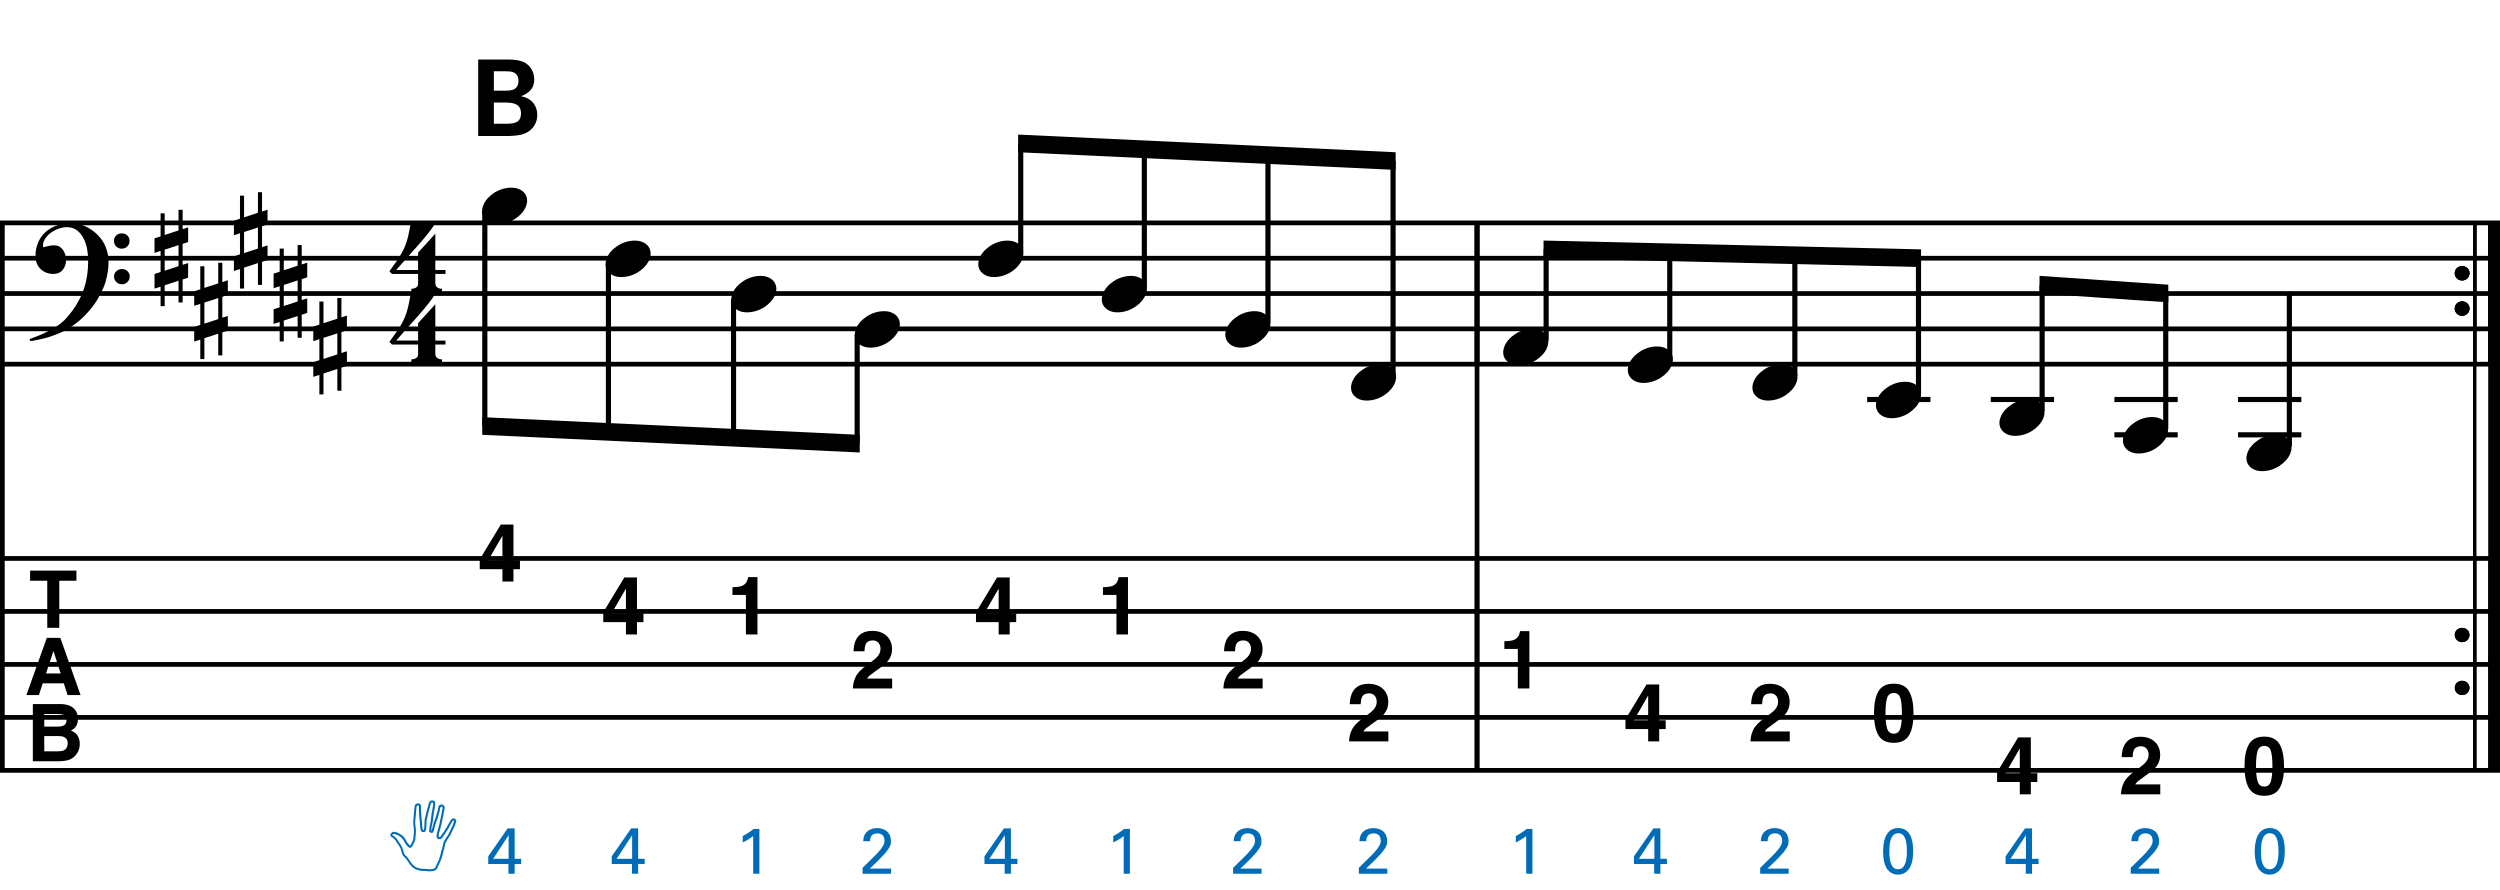 <?xml version="1.0" encoding="utf-8"?>
<!-- Generator: Adobe Illustrator 14.0.0, SVG Export Plug-In . SVG Version: 6.00 Build 43363)  -->
<!DOCTYPE svg PUBLIC "-//W3C//DTD SVG 1.1//EN" "http://www.w3.org/Graphics/SVG/1.1/DTD/svg11.dtd">
<svg version="1.1" id="Layer_1" xmlns="http://www.w3.org/2000/svg" xmlns:xlink="http://www.w3.org/1999/xlink" x="0px" y="0px"
	 width="544.104px" height="193.683px" viewBox="0 0 544.104 193.683" enable-background="new 0 0 544.104 193.683"
	 xml:space="preserve">
<line fill="none" stroke="#000000" stroke-width="1.024" stroke-miterlimit="10" x1="0.512" y1="48.51" x2="0.512" y2="167.666"/>
<g>
	<path d="M21.704,64.297c-0.185,0.348-0.364,0.666-0.538,0.953c-0.174,0.287-0.354,0.563-0.538,0.83
		c-0.185,0.266-0.38,0.528-0.584,0.784c-0.205,0.256-0.441,0.538-0.707,0.846c-0.267,0.308-0.518,0.584-0.753,0.83
		c-0.236,0.246-0.472,0.481-0.708,0.708c-0.236,0.225-0.487,0.446-0.753,0.661c-0.267,0.215-0.564,0.446-0.892,0.692
		c-0.41,0.308-0.794,0.574-1.153,0.799c-0.359,0.226-0.718,0.431-1.077,0.615s-0.733,0.354-1.122,0.507
		c-0.39,0.154-0.82,0.323-1.292,0.507c-0.472,0.185-0.989,0.354-1.553,0.507c-0.564,0.154-1.103,0.282-1.615,0.384
		c-0.595,0.123-1.189,0.235-1.783,0.338l-0.215-0.461c0.963-0.328,1.927-0.707,2.891-1.138c0.799-0.369,1.645-0.815,2.537-1.337
		c0.892-0.523,1.666-1.123,2.322-1.799c1.661-1.764,2.921-3.706,3.782-5.827c0.861-2.122,1.271-4.536,1.23-7.242
		c0-0.615-0.067-1.322-0.2-2.122c-0.134-0.799-0.369-1.558-0.708-2.275c-0.338-0.717-0.81-1.332-1.415-1.845
		c-0.605-0.512-1.389-0.769-2.352-0.769c-0.554,0-1.143,0.113-1.769,0.338c-0.625,0.226-1.194,0.528-1.707,0.907
		c-0.513,0.379-0.933,0.83-1.261,1.353c-0.328,0.522-0.461,1.082-0.399,1.676c0.02,0.082,0.087,0.107,0.2,0.077
		c0.112-0.031,0.277-0.077,0.492-0.138c0.215-0.062,0.481-0.123,0.799-0.185c0.317-0.062,0.692-0.082,1.123-0.062
		c0.451,0.021,0.84,0.159,1.168,0.415c0.328,0.257,0.594,0.58,0.799,0.969c0.205,0.39,0.338,0.815,0.4,1.276
		c0.062,0.461,0.041,0.907-0.062,1.337c-0.165,0.677-0.467,1.215-0.907,1.614c-0.441,0.4-1.051,0.6-1.83,0.6
		c-0.492,0-0.969-0.087-1.43-0.261c-0.461-0.174-0.866-0.42-1.214-0.738c-0.349-0.318-0.63-0.708-0.846-1.168
		c-0.215-0.461-0.323-0.99-0.323-1.584c-0.021-0.881,0.077-1.66,0.292-2.337c0.215-0.676,0.481-1.261,0.799-1.753
		c0.318-0.492,0.656-0.896,1.015-1.214c0.358-0.317,0.692-0.569,0.999-0.753c0.758-0.471,1.527-0.794,2.307-0.969
		c0.779-0.174,1.517-0.271,2.214-0.292c0.779,0,1.563,0.128,2.353,0.384c0.789,0.257,1.532,0.625,2.229,1.107
		c0.697,0.482,1.322,1.056,1.876,1.722c0.553,0.667,0.973,1.41,1.261,2.229c0.348,0.922,0.527,1.901,0.538,2.937
		c0.01,1.035-0.118,2.157-0.384,3.367c-0.083,0.41-0.174,0.779-0.277,1.107c-0.103,0.328-0.215,0.646-0.338,0.953
		s-0.261,0.615-0.415,0.923C22.058,63.589,21.889,63.928,21.704,64.297z M24.81,52.458c-0.021-0.471,0.133-0.866,0.461-1.184
		c0.328-0.317,0.728-0.477,1.199-0.477c0.472-0.02,0.876,0.123,1.215,0.431s0.507,0.697,0.507,1.168
		c0.02,0.472-0.134,0.876-0.461,1.215c-0.328,0.338-0.728,0.507-1.199,0.507c-0.472,0.021-0.876-0.133-1.214-0.461
		C24.979,53.33,24.81,52.93,24.81,52.458z M24.81,60.207c0-0.472,0.164-0.861,0.492-1.168c0.328-0.308,0.728-0.472,1.199-0.492
		c0.472,0,0.876,0.148,1.215,0.446c0.338,0.297,0.507,0.682,0.507,1.153c0.02,0.471-0.134,0.876-0.461,1.215
		c-0.328,0.338-0.728,0.507-1.199,0.507c-0.472,0.02-0.876-0.134-1.214-0.461C25.01,61.078,24.83,60.678,24.81,60.207z"/>
</g>
<g>
	<path d="M16.632,124.189v2.204h-3.725v10.247h-2.619v-10.247H6.546v-2.204H16.632z"/>
</g>
<g>
	<path d="M10.186,138.829h2.944l4.405,12.451h-2.821l-0.822-2.56H9.307l-0.844,2.56H5.741L10.186,138.829z M10.015,146.575h3.188
		l-1.573-4.899L10.015,146.575z"/>
</g>
<g>
	<path d="M16.392,154.555c0.381,0.529,0.572,1.164,0.572,1.9c0,0.761-0.192,1.372-0.577,1.834c-0.215,0.259-0.531,0.496-0.95,0.709
		c0.635,0.231,1.115,0.598,1.438,1.099c0.323,0.501,0.485,1.109,0.485,1.825c0,0.737-0.185,1.398-0.554,1.984
		c-0.235,0.389-0.529,0.715-0.882,0.98c-0.397,0.304-0.867,0.512-1.407,0.625c-0.54,0.112-1.126,0.168-1.759,0.168h-5.61v-12.451
		h6.018C14.683,153.252,15.759,153.693,16.392,154.555z M9.631,155.392v2.745h3.026c0.541,0,0.979-0.103,1.317-0.309
		c0.337-0.205,0.506-0.57,0.506-1.094c0-0.58-0.223-0.963-0.669-1.148c-0.385-0.13-0.875-0.194-1.471-0.194H9.631z M9.631,160.197
		v3.32h3.023c0.54,0,0.96-0.073,1.261-0.22c0.545-0.271,0.818-0.788,0.818-1.554c0-0.648-0.265-1.093-0.793-1.335
		c-0.295-0.136-0.71-0.206-1.244-0.212H9.631z"/>
</g>
<g>
	<path d="M34.95,51.443v-5.012h0.892v4.705l3.014-0.984v-4.49h0.892v4.213l1.199-0.4v3.198l-1.199,0.399v4.551l1.199-0.369v3.167
		l-1.199,0.399v5.013h-0.892v-4.736l-3.014,0.984v4.551H34.95V62.39l-1.322,0.431v-3.198l1.322-0.43V54.61l-1.322,0.431v-3.167
		L34.95,51.443z M35.841,54.333v4.582l3.014-0.984V53.35L35.841,54.333z"/>
</g>
<g>
	<path d="M43.59,62.963v-5.012h0.892v4.705l3.014-0.984v-4.49h0.892v4.213l1.199-0.4v3.198l-1.199,0.399v4.551l1.199-0.369v3.167
		l-1.199,0.399v5.013h-0.892v-4.736l-3.014,0.984v4.551H43.59V73.91l-1.322,0.431v-3.198l1.322-0.43V66.13l-1.322,0.431v-3.167
		L43.59,62.963z M44.481,65.854v4.582l3.014-0.984V64.87L44.481,65.854z"/>
</g>
<g>
	<path d="M52.23,47.604v-5.012h0.892v4.705l3.014-0.984v-4.49h0.892v4.213l1.199-0.4v3.198l-1.199,0.399v4.551l1.199-0.369v3.167
		l-1.199,0.399v5.013h-0.892v-4.736l-3.014,0.984v4.551H52.23V58.55l-1.322,0.431v-3.198l1.322-0.43v-4.582l-1.322,0.431v-3.167
		L52.23,47.604z M53.122,50.494v4.582l3.014-0.984V49.51L53.122,50.494z"/>
</g>
<g>
	<path d="M60.87,59.124v-5.012h0.892v4.705l3.014-0.984v-4.49h0.892v4.213l1.199-0.4v3.198l-1.199,0.399v4.551l1.199-0.369v3.167
		l-1.199,0.399v5.013h-0.892v-4.736l-3.014,0.984v4.551H60.87V70.07l-1.322,0.431v-3.198l1.322-0.43v-4.582l-1.322,0.431v-3.167
		L60.87,59.124z M61.761,62.014v4.582l3.014-0.984V61.03L61.761,62.014z"/>
</g>
<g>
	<path d="M69.51,70.644v-5.012h0.892v4.705l3.014-0.984v-4.49h0.892v4.213l1.199-0.4v3.198l-1.199,0.399v4.551l1.199-0.369v3.167
		l-1.199,0.399v5.013h-0.892v-4.736l-3.014,0.984v4.551H69.51V81.59l-1.322,0.431v-3.198l1.322-0.43v-4.582l-1.322,0.431v-3.167
		L69.51,70.644z M70.401,73.534v4.582l3.014-0.984V72.55L70.401,73.534z"/>
</g>
<g>
	<path d="M94.747,74.983v2.03c0,0.308,0.072,0.543,0.215,0.707c0.143,0.164,0.308,0.287,0.492,0.369
		c0.226,0.082,0.472,0.123,0.738,0.123v0.799H89.52v-0.799c0.266,0,0.512-0.042,0.738-0.123c0.184-0.062,0.354-0.169,0.507-0.323
		c0.153-0.154,0.23-0.385,0.23-0.692v-2.091h-5.689l-0.553-0.584c0.615-0.841,1.138-1.574,1.568-2.199
		c0.43-0.625,0.794-1.204,1.091-1.737c0.297-0.533,0.538-1.03,0.723-1.491c0.185-0.461,0.349-0.938,0.492-1.43
		c0.143-0.492,0.271-1.03,0.384-1.614c0.112-0.584,0.241-1.255,0.384-2.014h5.32c-0.308,0.595-0.784,1.297-1.43,2.106
		c-0.646,0.81-1.369,1.671-2.168,2.583c-0.8,0.912-1.63,1.845-2.491,2.798c-0.861,0.953-1.661,1.86-2.398,2.721h4.766V70.34
		l3.751-4.121v7.903h2.214v0.861H94.747z"/>
</g>
<g>
	<path d="M94.747,59.623v2.03c0,0.308,0.072,0.543,0.215,0.707c0.143,0.164,0.308,0.287,0.492,0.369
		c0.226,0.082,0.472,0.123,0.738,0.123v0.799H89.52v-0.799c0.266,0,0.512-0.042,0.738-0.123c0.184-0.062,0.354-0.169,0.507-0.323
		c0.153-0.154,0.23-0.385,0.23-0.692v-2.091h-5.689l-0.553-0.584c0.615-0.841,1.138-1.574,1.568-2.199
		c0.43-0.625,0.794-1.204,1.091-1.737c0.297-0.533,0.538-1.03,0.723-1.491c0.185-0.461,0.349-0.938,0.492-1.43
		c0.143-0.492,0.271-1.03,0.384-1.614c0.112-0.584,0.241-1.255,0.384-2.014h5.32c-0.308,0.595-0.784,1.297-1.43,2.106
		c-0.646,0.81-1.369,1.671-2.168,2.583c-0.8,0.912-1.63,1.845-2.491,2.798c-0.861,0.953-1.661,1.86-2.398,2.721h4.766v-3.782
		l3.751-4.121v7.903h2.214v0.861H94.747z"/>
</g>
<line fill="none" stroke="#000000" stroke-width="1.024" stroke-miterlimit="10" x1="321.465" y1="121.541" x2="321.465" y2="167.666"/>
<line fill="none" stroke="#000000" stroke-width="1.024" stroke-miterlimit="10" x1="321.465" y1="48.51" x2="321.465" y2="167.666"/>
<line fill="none" stroke="#000000" stroke-width="1.024" stroke-miterlimit="10" x1="321.465" y1="48.51" x2="321.465" y2="79.26"/>
<line fill="none" stroke="#000000" stroke-width="1.024" stroke-miterlimit="10" x1="321.465" y1="48.51" x2="321.465" y2="79.26"/>
<line fill="none" stroke="#000000" stroke-width="2.562" stroke-miterlimit="10" x1="542.823" y1="121.541" x2="542.823" y2="167.666"/>
<line fill="none" stroke="#000000" stroke-width="0.747" stroke-miterlimit="10" x1="538.605" y1="121.541" x2="538.605" y2="167.666"/>
<g>
	<path d="M534.26,138.186c0-0.431,0.154-0.795,0.461-1.092c0.308-0.297,0.688-0.445,1.139-0.445c0.45,0,0.83,0.148,1.138,0.445
		c0.307,0.297,0.461,0.661,0.461,1.092c0,0.43-0.154,0.799-0.461,1.107c-0.308,0.307-0.688,0.461-1.138,0.461
		c-0.451,0-0.831-0.154-1.139-0.461C534.415,138.984,534.26,138.615,534.26,138.186z"/>
</g>
<g>
	<path d="M534.26,149.705c0-0.43,0.154-0.794,0.461-1.092c0.308-0.297,0.688-0.445,1.139-0.445c0.45,0,0.83,0.148,1.138,0.445
		c0.307,0.298,0.461,0.662,0.461,1.092c0,0.431-0.154,0.8-0.461,1.107c-0.308,0.307-0.688,0.461-1.138,0.461
		c-0.451,0-0.831-0.154-1.139-0.461C534.415,150.505,534.26,150.136,534.26,149.705z"/>
</g>
<line fill="none" stroke="#000000" stroke-width="2.562" stroke-miterlimit="10" x1="542.823" y1="48.51" x2="542.823" y2="167.666"/>
<line fill="none" stroke="#000000" stroke-width="0.747" stroke-miterlimit="10" x1="538.605" y1="48.51" x2="538.605" y2="167.666"/>
<g>
	<path d="M534.26,59.465c0-0.43,0.154-0.794,0.461-1.091c0.308-0.297,0.688-0.446,1.139-0.446c0.45,0,0.83,0.149,1.138,0.446
		c0.307,0.297,0.461,0.661,0.461,1.091c0,0.431-0.154,0.8-0.461,1.107c-0.308,0.307-0.688,0.461-1.138,0.461
		c-0.451,0-0.831-0.154-1.139-0.461C534.415,60.265,534.26,59.896,534.26,59.465z"/>
</g>
<g>
	<path d="M534.26,67.145c0-0.43,0.154-0.794,0.461-1.091c0.308-0.297,0.688-0.446,1.139-0.446c0.45,0,0.83,0.149,1.138,0.446
		c0.307,0.297,0.461,0.661,0.461,1.091c0,0.431-0.154,0.8-0.461,1.107c-0.308,0.307-0.688,0.461-1.138,0.461
		c-0.451,0-0.831-0.154-1.139-0.461C534.415,67.945,534.26,67.576,534.26,67.145z"/>
</g>
<g>
	<path d="M534.26,138.186c0-0.431,0.154-0.795,0.461-1.092c0.308-0.297,0.688-0.445,1.139-0.445c0.45,0,0.83,0.148,1.138,0.445
		c0.307,0.297,0.461,0.661,0.461,1.092c0,0.43-0.154,0.799-0.461,1.107c-0.308,0.307-0.688,0.461-1.138,0.461
		c-0.451,0-0.831-0.154-1.139-0.461C534.415,138.984,534.26,138.615,534.26,138.186z"/>
</g>
<g>
	<path d="M534.26,149.705c0-0.43,0.154-0.794,0.461-1.092c0.308-0.297,0.688-0.445,1.139-0.445c0.45,0,0.83,0.148,1.138,0.445
		c0.307,0.298,0.461,0.662,0.461,1.092c0,0.431-0.154,0.8-0.461,1.107c-0.308,0.307-0.688,0.461-1.138,0.461
		c-0.451,0-0.831-0.154-1.139-0.461C534.415,150.505,534.26,150.136,534.26,149.705z"/>
</g>
<line fill="none" stroke="#000000" stroke-width="2.562" stroke-miterlimit="10" x1="542.823" y1="48.51" x2="542.823" y2="79.26"/>
<line fill="none" stroke="#000000" stroke-width="0.747" stroke-miterlimit="10" x1="538.605" y1="48.51" x2="538.605" y2="79.26"/>
<g>
	<path d="M534.26,59.465c0-0.43,0.154-0.794,0.461-1.091c0.308-0.297,0.688-0.446,1.139-0.446c0.45,0,0.83,0.149,1.138,0.446
		c0.307,0.297,0.461,0.661,0.461,1.091c0,0.431-0.154,0.8-0.461,1.107c-0.308,0.307-0.688,0.461-1.138,0.461
		c-0.451,0-0.831-0.154-1.139-0.461C534.415,60.265,534.26,59.896,534.26,59.465z"/>
</g>
<g>
	<path d="M534.26,67.145c0-0.43,0.154-0.794,0.461-1.091c0.308-0.297,0.688-0.446,1.139-0.446c0.45,0,0.83,0.149,1.138,0.446
		c0.307,0.297,0.461,0.661,0.461,1.091c0,0.431-0.154,0.8-0.461,1.107c-0.308,0.307-0.688,0.461-1.138,0.461
		c-0.451,0-0.831-0.154-1.139-0.461C534.415,67.945,534.26,67.576,534.26,67.145z"/>
</g>
<line fill="none" stroke="#000000" stroke-width="2.562" stroke-miterlimit="10" x1="542.823" y1="48.51" x2="542.823" y2="79.26"/>
<line fill="none" stroke="#000000" stroke-width="0.747" stroke-miterlimit="10" x1="538.605" y1="48.51" x2="538.605" y2="79.26"/>
<g>
	<path d="M534.26,59.465c0-0.43,0.154-0.794,0.461-1.091c0.308-0.297,0.688-0.446,1.139-0.446c0.45,0,0.83,0.149,1.138,0.446
		c0.307,0.297,0.461,0.661,0.461,1.091c0,0.431-0.154,0.8-0.461,1.107c-0.308,0.307-0.688,0.461-1.138,0.461
		c-0.451,0-0.831-0.154-1.139-0.461C534.415,60.265,534.26,59.896,534.26,59.465z"/>
</g>
<g>
	<path d="M534.26,67.145c0-0.43,0.154-0.794,0.461-1.091c0.308-0.297,0.688-0.446,1.139-0.446c0.45,0,0.83,0.149,1.138,0.446
		c0.307,0.297,0.461,0.661,0.461,1.091c0,0.431-0.154,0.8-0.461,1.107c-0.308,0.307-0.688,0.461-1.138,0.461
		c-0.451,0-0.831-0.154-1.139-0.461C534.415,67.945,534.26,67.576,534.26,67.145z"/>
</g>
<line fill="none" stroke="#000000" stroke-width="1.028" stroke-miterlimit="10" x1="0" y1="48.51" x2="544.104" y2="48.51"/>
<line fill="none" stroke="#000000" stroke-width="1.028" stroke-miterlimit="10" x1="0" y1="56.198" x2="544.104" y2="56.198"/>
<line fill="none" stroke="#000000" stroke-width="1.028" stroke-miterlimit="10" x1="0" y1="63.885" x2="544.104" y2="63.885"/>
<line fill="none" stroke="#000000" stroke-width="1.028" stroke-miterlimit="10" x1="0" y1="71.573" x2="544.104" y2="71.573"/>
<line fill="none" stroke="#000000" stroke-width="1.028" stroke-miterlimit="10" x1="0" y1="79.26" x2="544.104" y2="79.26"/>
<line fill="none" stroke="#000000" stroke-width="1.028" stroke-miterlimit="10" x1="0" y1="121.541" x2="544.104" y2="121.541"/>
<line fill="none" stroke="#000000" stroke-width="1.028" stroke-miterlimit="10" x1="0" y1="133.072" x2="544.104" y2="133.072"/>
<line fill="none" stroke="#000000" stroke-width="1.028" stroke-miterlimit="10" x1="0" y1="144.604" x2="544.104" y2="144.604"/>
<line fill="none" stroke="#000000" stroke-width="1.028" stroke-miterlimit="10" x1="0" y1="156.135" x2="544.104" y2="156.135"/>
<line fill="none" stroke="#000000" stroke-width="1.028" stroke-miterlimit="10" x1="0" y1="167.666" x2="544.104" y2="167.666"/>
<g>
	<path d="M105.154,44.751c0.205-0.554,0.518-1.066,0.938-1.538c0.42-0.471,0.907-0.886,1.46-1.245
		c0.554-0.358,1.148-0.635,1.784-0.831c0.635-0.194,1.281-0.292,1.937-0.292c0.656,0,1.23,0.107,1.722,0.323
		c0.492,0.215,0.881,0.503,1.168,0.861c0.287,0.359,0.466,0.779,0.538,1.261c0.071,0.482,0.005,0.999-0.2,1.553
		c-0.206,0.553-0.523,1.071-0.954,1.553c-0.43,0.481-0.922,0.902-1.476,1.261c-0.553,0.358-1.153,0.635-1.799,0.831
		c-0.646,0.194-1.287,0.292-1.922,0.292c-0.656,0-1.225-0.108-1.707-0.323c-0.482-0.215-0.872-0.508-1.168-0.876
		c-0.297-0.369-0.477-0.795-0.538-1.276C104.877,45.822,104.949,45.305,105.154,44.751z"/>
</g>
<line fill="none" stroke="#000000" stroke-width="1.121" stroke-miterlimit="10" x1="105.516" y1="45.948" x2="105.516" y2="92.713"/>
<g>
	<path fill="#006CB7" d="M93.311,189.646c-0.033-0.016-0.1-0.016-0.183-0.016c-0.067,0-0.133-0.034-0.217-0.034
		c-0.083-0.017-0.183-0.033-0.267-0.033c-0.083,0-0.233,0-0.367,0c-0.116-0.017-0.216-0.017-0.283-0.017
		c-0.133,0-0.45-0.017-0.683-0.084c-0.2-0.049-0.6-0.166-0.766-0.232c-0.15-0.051-0.367-0.2-0.483-0.283
		c-0.017,0-0.033-0.018-0.05-0.033c-0.05-0.018-0.083-0.051-0.117-0.084c-0.034-0.033-0.083-0.066-0.133-0.1
		c-0.167-0.1-0.55-0.6-0.617-0.699c-0.133-0.15-0.466-0.684-0.5-0.75c-0.033-0.033-0.066-0.084-0.117-0.134
		c-0.083-0.116-0.2-0.267-0.25-0.351c-0.116-0.116-0.267-0.266-0.35-0.35c-0.083-0.066-0.217-0.184-0.283-0.35
		c-0.017-0.017-0.033-0.066-0.05-0.1c-0.066-0.134-0.15-0.283-0.167-0.4c-0.017-0.15-0.1-0.5-0.15-0.616
		c-0.017-0.033-0.033-0.067-0.033-0.101c-0.05-0.116-0.117-0.316-0.167-0.383c-0.034-0.05-0.067-0.133-0.117-0.217
		c-0.05-0.083-0.1-0.199-0.15-0.25c-0.034-0.066-0.067-0.133-0.1-0.184c-0.017-0.016-0.034-0.066-0.05-0.082
		c0,0-0.017,0-0.017-0.018c-0.05-0.033-0.083-0.05-0.133-0.116v-0.017c-0.05-0.033-0.083-0.084-0.083-0.15
		c-0.034-0.017-0.067-0.066-0.083-0.116c-0.033-0.034-0.066-0.083-0.117-0.167c-0.033-0.083-0.1-0.199-0.117-0.233
		c-0.033-0.033-0.033-0.05-0.066-0.083c-0.083-0.1-0.233-0.267-0.317-0.334c-0.033-0.049-0.083-0.066-0.117-0.1
		c-0.066-0.05-0.116-0.1-0.183-0.133c-0.1-0.051-0.283-0.167-0.35-0.233c-0.1-0.083-0.167-0.283-0.116-0.417
		c0.033-0.133,0.167-0.333,0.283-0.433c0.133-0.134,0.366-0.15,0.383-0.167c0.033,0,0.1,0,0.133,0c0.083,0,0.267,0,0.4,0.051
		c0.267,0.1,0.616,0.232,0.766,0.332c0.117,0.084,0.383,0.234,0.5,0.317c0.117,0.066,0.383,0.333,0.45,0.417
		c0.066,0.066,0.133,0.166,0.15,0.199c0.033,0.05,0.117,0.133,0.15,0.2c0.033,0.05,0.083,0.149,0.15,0.233
		c0.033,0.083,0.083,0.149,0.1,0.184c0.066,0.082,0.233,0.399,0.283,0.482c0.033,0.066,0.25,0.316,0.333,0.417
		c0.05,0.05,0.15,0.1,0.2,0.149l0.083-0.05c0.1-0.167,0.3-0.533,0.333-0.616c0.033-0.051,0.066-0.184,0.117-0.283
		c0.05-0.134,0.1-0.25,0.117-0.301c0.033-0.066,0.066-0.133,0.083-0.183c-0.017-0.067-0.017-0.267,0-0.433
		c0.017-0.101,0.034-0.301,0.05-0.484c0.017-0.166,0.05-0.316,0.05-0.366c0.017-0.233,0.017-0.417,0.017-0.517
		c-0.017-0.166-0.066-0.833-0.083-0.934c-0.017-0.1-0.083-0.566-0.083-0.716s0.033-0.7,0.05-0.866
		c0.034-0.15,0.083-0.867,0.083-0.967c0-0.117,0.05-0.684,0.066-0.85c0.034-0.35,0.1-0.783,0.117-0.9
		c0-0.033,0.067-0.482,0.283-0.582c0.117-0.084,0.284-0.15,0.467-0.15c0.017,0,0.017,0,0.033,0c0.183,0,0.433,0.116,0.5,0.267
		c0.033,0.116,0.1,0.3,0.1,0.433c0,0.051,0,0.167,0,0.268c0,0.116,0,0.232,0,0.299c0,0.117,0.017,0.551,0.017,0.7
		c0,0.083,0.017,0.217,0.033,0.366c0,0.117,0,0.268,0,0.351c0.017,0.083,0.033,0.316,0.066,0.5c0.017,0.1,0.017,0.183,0.017,0.216
		c0.017,0.101,0.05,0.45,0.066,0.566c0.017,0.084,0.033,0.284,0.05,0.467c0,0.066,0,0.15,0,0.184v0.017c0,0.017,0,0.067,0.017,0.116
		c0.017,0.084,0.017,0.184,0.017,0.283c0,0.184,0.017,0.434,0.033,0.484c0.017,0.066,0.083,0.199,0.133,0.299
		c0.033,0,0.05,0.018,0.067,0.018c0.066-0.018,0.116-0.051,0.116-0.051c0.017-0.033,0.05-0.199,0.05-0.283
		c0-0.05,0.017-0.166,0.033-0.366c0.017-0.116,0.033-0.283,0.033-0.333c0-0.033,0-0.184,0-0.334c0-0.183,0.017-0.383,0.017-0.433
		c0-0.116,0.017-0.517,0.067-0.667c0.033-0.133,0.183-0.683,0.217-0.85l0.033-0.15c0.066-0.266,0.183-0.782,0.216-0.898
		c0.017-0.067,0.067-0.217,0.1-0.367c0.05-0.166,0.1-0.35,0.133-0.45c0.117-0.466,0.2-0.767,0.25-0.85
		c0.05-0.101,0.25-0.366,0.483-0.417c0.083-0.016,0.15-0.016,0.216-0.016c0.1,0,0.167,0.016,0.25,0.049
		c0.1,0.051,0.316,0.167,0.35,0.384c0.033,0.116,0.033,0.316,0,0.467c-0.017,0.083-0.034,0.233-0.034,0.35
		c-0.017,0.116-0.033,0.2-0.05,0.25c0,0.067-0.033,0.25-0.05,0.433c-0.017,0.134-0.05,0.284-0.067,0.334v0.033
		c-0.033,0.3-0.1,0.633-0.117,0.733c-0.033,0.1-0.083,0.55-0.1,0.667c-0.017,0.116-0.05,0.466-0.05,0.6
		c-0.033,0.133-0.117,0.583-0.133,0.716c-0.017,0.067-0.083,0.351-0.133,0.55c0,0.084-0.017,0.167-0.033,0.2
		c-0.017,0.134-0.05,0.467-0.05,0.566c0,0.083-0.017,0.167-0.034,0.25c0.034,0.017,0.05,0.033,0.067,0.033
		c0.033-0.033,0.05-0.116,0.083-0.233c0.017-0.033,0.05-0.199,0.083-0.35c0.033-0.184,0.067-0.367,0.1-0.449
		c0.017-0.034,0.033-0.101,0.05-0.184c0.034-0.184,0.1-0.384,0.133-0.5c0.033-0.066,0.1-0.233,0.15-0.383
		c0.034-0.084,0.067-0.15,0.067-0.201c0.05-0.133,0.217-0.582,0.267-0.732s0.233-0.733,0.267-0.867
		c0.033-0.149,0.15-0.649,0.2-0.799c0-0.066,0.034-0.167,0.05-0.25c0-0.1,0.033-0.2,0.033-0.25c0.033-0.051,0.133-0.367,0.316-0.434
		c0.117-0.033,0.267-0.083,0.417-0.083c0.033,0,0.083,0,0.116,0c0.167,0.05,0.434,0.233,0.5,0.45
		c0.033,0.166,0.05,0.299,0.017,0.449c-0.017,0.117-0.117,0.6-0.167,0.733c0,0.083-0.033,0.2-0.05,0.316
		c-0.017,0.149-0.05,0.3-0.067,0.384c0,0.033-0.017,0.116-0.05,0.232c-0.067,0.268-0.133,0.65-0.167,0.768
		c-0.017,0.149-0.167,0.832-0.2,1.016c-0.033,0.051-0.05,0.184-0.083,0.316c-0.05,0.233-0.116,0.467-0.15,0.617
		c-0.083,0.232-0.2,0.633-0.233,0.783l-0.017,0.05c-0.033,0.149-0.1,0.366-0.1,0.55c-0.034,0.184-0.017,0.3,0,0.333
		c0,0.033,0.05,0.083,0.066,0.101h0.017c0.034,0,0.067,0,0.1-0.018h0.017c0.067-0.016,0.1-0.033,0.133-0.05
		c0.067-0.066,0.45-0.616,0.55-0.749c0.034-0.034,0.083-0.15,0.167-0.25c0.15-0.268,0.284-0.45,0.317-0.5
		c0.05-0.066,0.3-0.467,0.333-0.533c0.05-0.066,0.383-0.684,0.45-0.801c0.066-0.133,0.35-0.616,0.417-0.716
		c0.066-0.101,0.217-0.3,0.333-0.384c0.083-0.05,0.217-0.083,0.333-0.083c0.066,0,0.117,0.017,0.167,0.017
		c0.15,0.084,0.333,0.2,0.367,0.367c0.033,0.1,0.083,0.299,0.017,0.449c-0.017,0.051-0.067,0.15-0.117,0.233
		c-0.017,0.05-0.05,0.101-0.05,0.134c-0.017,0.016-0.05,0.133-0.083,0.25c-0.05,0.149-0.1,0.316-0.133,0.399
		c-0.066,0.116-0.183,0.384-0.25,0.5c-0.017,0.033-0.05,0.101-0.083,0.183c-0.083,0.184-0.2,0.4-0.25,0.518
		c-0.067,0.116-0.15,0.316-0.217,0.449c-0.033,0.066-0.05,0.117-0.083,0.15c-0.034,0.1-0.134,0.25-0.233,0.366
		c-0.067,0.083-0.3,0.434-0.35,0.517c-0.033,0.1-0.117,0.233-0.183,0.334c-0.017,0.033-0.05,0.049-0.05,0.082
		c-0.066,0.101-0.233,0.4-0.267,0.5c0,0.051-0.017,0.134-0.033,0.217c-0.017,0.134-0.033,0.217-0.05,0.268
		c-0.034,0.066-0.067,0.183-0.083,0.216c0,0.05-0.033,0.233-0.05,0.317c0,0.033-0.067,0.433-0.15,0.549
		c-0.017,0.018-0.017,0.033-0.017,0.033v0.018c-0.017,0.016-0.066,0.3-0.1,0.416c-0.017,0.033-0.017,0.084-0.033,0.15
		c-0.05,0.166-0.1,0.35-0.117,0.434c-0.034,0.033-0.034,0.116-0.067,0.216c-0.05,0.2-0.083,0.333-0.117,0.399
		c-0.033,0.051-0.083,0.201-0.117,0.317c-0.05,0.116-0.066,0.2-0.083,0.25c-0.033,0.05-0.25,0.533-0.333,0.683
		c-0.05,0.101-0.133,0.268-0.25,0.551c0,0.033-0.033,0.066-0.033,0.083c-0.033,0.066-0.05,0.116-0.083,0.216
		c-0.066,0.134-0.116,0.217-0.183,0.317c-0.083,0.066-0.117,0.1-0.2,0.149c-0.017,0-0.034,0.018-0.05,0.033
		c-0.133,0.084-0.267,0.117-0.5,0.167c-0.184,0.033-0.25,0.033-0.417,0.05c-0.05,0-0.083,0.018-0.116,0.018
		c-0.067,0.016-0.134,0.016-0.233,0.016C93.428,189.646,93.378,189.646,93.311,189.646z M93.661,189.18
		c0.05,0,0.1-0.016,0.167-0.016c0.15,0,0.184-0.018,0.35-0.051c0.216-0.05,0.283-0.066,0.333-0.1
		c0.034-0.017,0.05-0.033,0.067-0.033c0.05-0.033,0.066-0.051,0.083-0.066c0.067-0.084,0.083-0.101,0.117-0.184
		c0.034-0.1,0.05-0.15,0.083-0.217c0.017-0.033,0.033-0.066,0.05-0.1c0.117-0.283,0.2-0.483,0.267-0.584
		c0.05-0.1,0.25-0.533,0.317-0.649c0-0.033,0.033-0.149,0.066-0.216c0.05-0.168,0.083-0.284,0.117-0.351
		c0.033-0.05,0.083-0.233,0.1-0.316c0.017-0.116,0.05-0.2,0.066-0.267c0.034-0.066,0.067-0.267,0.117-0.4
		c0-0.066,0.033-0.116,0.033-0.149c0.017-0.083,0.05-0.267,0.083-0.366c0-0.067,0.033-0.134,0.083-0.234
		c0.033-0.066,0.066-0.25,0.1-0.366c0-0.083,0.034-0.267,0.05-0.316v-0.05l0.017-0.033c0.017-0.033,0.05-0.15,0.083-0.2
		c0-0.033,0.017-0.149,0.033-0.2c0.017-0.1,0.017-0.199,0.033-0.25c0.05-0.199,0.267-0.566,0.316-0.649
		c0.017-0.017,0.034-0.05,0.05-0.083c0.05-0.084,0.133-0.201,0.167-0.268c0.066-0.149,0.333-0.516,0.417-0.616
		c0.05-0.083,0.133-0.216,0.183-0.3c0.017-0.017,0.034-0.066,0.05-0.117c0.083-0.149,0.167-0.35,0.233-0.482
		c0.066-0.1,0.167-0.334,0.233-0.483c0.05-0.083,0.083-0.149,0.1-0.2c0.067-0.116,0.183-0.366,0.233-0.5
		c0.017-0.033,0.083-0.232,0.117-0.333c0.05-0.167,0.066-0.25,0.1-0.3c0.017-0.033,0.034-0.1,0.083-0.15
		c0.017-0.066,0.067-0.149,0.067-0.199c0.017-0.018,0.017-0.066,0-0.15c-0.017-0.017-0.067-0.05-0.117-0.066
		c-0.034,0-0.067,0.017-0.083,0.017c-0.033,0.033-0.133,0.134-0.2,0.25c-0.05,0.083-0.333,0.55-0.4,0.667
		c-0.067,0.133-0.4,0.766-0.45,0.832c-0.033,0.051-0.3,0.483-0.366,0.566c-0.034,0.051-0.2,0.301-0.3,0.467
		c-0.066,0.117-0.133,0.233-0.183,0.268c0,0-0.5,0.732-0.617,0.85c-0.117,0.083-0.216,0.116-0.333,0.149h-0.017
		c-0.05,0.017-0.117,0.017-0.2,0.017s-0.183-0.017-0.25-0.066c-0.1-0.066-0.25-0.217-0.283-0.367c-0.017-0.1-0.017-0.283,0-0.5
		c0.017-0.199,0.083-0.449,0.117-0.6l0.017-0.066c0.033-0.133,0.15-0.566,0.233-0.816c0.05-0.117,0.1-0.367,0.133-0.566
		c0.033-0.15,0.083-0.283,0.1-0.35c0.033-0.134,0.167-0.783,0.2-0.967c0.017-0.117,0.083-0.434,0.167-0.783
		c0.034-0.1,0.034-0.199,0.05-0.233c0.017-0.066,0.033-0.216,0.066-0.35c0.017-0.134,0.034-0.25,0.05-0.333
		c0.033-0.134,0.15-0.634,0.167-0.767c0.017-0.034,0.017-0.083-0.017-0.217c-0.034-0.033-0.117-0.101-0.184-0.116
		c-0.05,0-0.15,0.016-0.216,0.049c-0.033,0.034-0.067,0.101-0.067,0.168c-0.017,0.016-0.033,0.116-0.05,0.166
		c0,0.1-0.033,0.217-0.05,0.3c-0.033,0.149-0.167,0.634-0.183,0.767c-0.033,0.166-0.216,0.767-0.267,0.934
		c-0.066,0.166-0.233,0.616-0.283,0.749c-0.017,0.034-0.033,0.116-0.067,0.184c-0.05,0.167-0.116,0.316-0.15,0.417
		c-0.033,0.066-0.083,0.283-0.117,0.433c-0.033,0.083-0.05,0.149-0.05,0.2c-0.033,0.05-0.066,0.25-0.1,0.4
		c-0.05,0.232-0.066,0.35-0.083,0.399c-0.1,0.333-0.167,0.417-0.2,0.45c-0.083,0.083-0.2,0.116-0.3,0.116
		c-0.083,0-0.167-0.017-0.233-0.05c-0.1-0.066-0.2-0.15-0.25-0.2l-0.1-0.134l0.033-0.166c0.017-0.05,0.033-0.15,0.033-0.2
		c0-0.116,0.033-0.499,0.067-0.649c0.017-0.033,0.017-0.117,0.033-0.2c0.05-0.267,0.1-0.5,0.133-0.583
		c0.017-0.1,0.1-0.533,0.117-0.65c0-0.083,0.033-0.283,0.05-0.583c0.017-0.116,0.067-0.583,0.1-0.749
		c0.017-0.034,0.05-0.184,0.133-0.684v-0.051c0.017-0.033,0.033-0.183,0.05-0.316c0.033-0.232,0.05-0.383,0.067-0.449
		c0.017-0.033,0.017-0.134,0.033-0.2c0.017-0.167,0.033-0.316,0.05-0.399c0.017-0.067,0.017-0.184,0-0.301
		c-0.017,0-0.05-0.033-0.117-0.05c-0.017-0.017-0.017-0.017-0.05-0.017s-0.083,0.017-0.117,0.017
		c-0.05,0.017-0.15,0.116-0.183,0.184c-0.017,0.05-0.1,0.25-0.217,0.749c-0.033,0.117-0.066,0.284-0.117,0.467
		c-0.05,0.134-0.1,0.283-0.117,0.351c-0.033,0.116-0.15,0.616-0.2,0.883l-0.033,0.167c-0.034,0.149-0.184,0.699-0.233,0.866
		c-0.017,0.066-0.05,0.417-0.05,0.533c0,0.05,0,0.25,0,0.433c-0.017,0.15-0.017,0.301-0.017,0.334c0,0.05,0,0.166-0.033,0.383
		c-0.017,0.1-0.017,0.283-0.017,0.316c0,0.084-0.033,0.384-0.133,0.533c-0.1,0.134-0.25,0.217-0.433,0.234c-0.017,0-0.05,0-0.067,0
		c-0.133,0-0.25-0.051-0.3-0.067l-0.083-0.05l-0.05-0.084c-0.05-0.083-0.15-0.299-0.183-0.399c-0.05-0.183-0.067-0.55-0.067-0.634
		c0-0.066,0-0.149-0.017-0.216c0-0.083-0.017-0.116-0.017-0.167c0-0.033,0-0.1,0-0.199c-0.017-0.134-0.033-0.351-0.05-0.417
		c-0.017-0.134-0.05-0.5-0.067-0.601c0-0.016,0-0.116-0.017-0.216c-0.033-0.184-0.05-0.417-0.05-0.517
		c-0.017-0.084-0.017-0.217-0.017-0.35c-0.017-0.134-0.017-0.283-0.033-0.35c0-0.168,0-0.617,0-0.734
		c0-0.066-0.017-0.166-0.017-0.283c0-0.116,0-0.232,0-0.283c0-0.016-0.017-0.083-0.066-0.217c-0.017-0.016-0.067-0.033-0.1-0.033
		c-0.017,0-0.017,0-0.017,0c-0.067,0-0.133,0.033-0.217,0.084c-0.033,0.05-0.066,0.166-0.1,0.283c0,0.066-0.033,0.4-0.1,0.883
		c-0.017,0.133-0.05,0.7-0.05,0.783c0,0.133-0.083,0.883-0.1,1.017c-0.017,0.149-0.05,0.667-0.05,0.816
		c0,0.116,0.067,0.533,0.083,0.649c0.033,0.134,0.083,0.816,0.083,0.983c0.017,0.116,0,0.3-0.017,0.566
		c0,0.05-0.017,0.2-0.033,0.384c-0.033,0.166-0.05,0.366-0.067,0.482c-0.017,0.15,0,0.384,0,0.384l0.017,0.083l-0.034,0.051
		c0,0.016-0.033,0.133-0.083,0.232c-0.033,0.066-0.067,0.184-0.117,0.283c-0.067,0.134-0.117,0.25-0.133,0.301
		c-0.05,0.1-0.316,0.6-0.367,0.683l-0.033,0.083l-0.083,0.033l-0.183,0.117l-0.167,0.1l-0.167-0.1
		c-0.05-0.033-0.233-0.15-0.35-0.267c-0.083-0.083-0.333-0.366-0.417-0.5c-0.034-0.083-0.2-0.384-0.267-0.483
		c-0.034-0.05-0.067-0.116-0.117-0.184c-0.05-0.083-0.1-0.183-0.117-0.232c-0.017-0.018-0.083-0.084-0.117-0.117l-0.033-0.033
		l-0.017-0.033c-0.034-0.05-0.067-0.133-0.117-0.166c-0.05-0.067-0.267-0.283-0.333-0.317c-0.133-0.066-0.383-0.233-0.517-0.333
		c-0.05-0.033-0.233-0.117-0.667-0.267c-0.033-0.017-0.117-0.017-0.25-0.017c-0.034,0-0.05,0-0.067,0
		c-0.05,0-0.117,0.033-0.15,0.033c-0.033,0.05-0.117,0.15-0.133,0.2c0.066,0.033,0.167,0.116,0.233,0.149
		c0.1,0.051,0.183,0.117,0.25,0.184c0.05,0.033,0.083,0.05,0.117,0.1c0.117,0.066,0.25,0.233,0.383,0.4
		c0.017,0.017,0.05,0.05,0.05,0.066c0.066,0.066,0.117,0.167,0.2,0.316c0.033,0.051,0.05,0.1,0.067,0.134
		c0.033,0.05,0.083,0.083,0.1,0.116l0.067,0.084v0.066c0.017,0.017,0.033,0.017,0.05,0.033s0.017,0.017,0.033,0.017
		c0.083,0.083,0.117,0.167,0.167,0.233c0.017,0.05,0.033,0.083,0.05,0.117c0.083,0.082,0.133,0.199,0.2,0.316
		c0.017,0.049,0.066,0.133,0.083,0.149c0.067,0.116,0.117,0.283,0.2,0.5c0.017,0.033,0.033,0.066,0.033,0.083
		c0.066,0.15,0.167,0.551,0.183,0.7c0,0.066,0.083,0.216,0.117,0.283c0.033,0.033,0.05,0.083,0.067,0.116
		c0.017,0.066,0.083,0.134,0.15,0.184c0.133,0.117,0.35,0.35,0.417,0.4c0.067,0.1,0.183,0.25,0.283,0.383
		c0.033,0.05,0.067,0.1,0.1,0.117v0.016v0.018c0.117,0.166,0.383,0.6,0.5,0.732c0.2,0.25,0.433,0.517,0.5,0.584
		c0.083,0.049,0.15,0.1,0.2,0.149c0,0.017,0.033,0.033,0.05,0.033c0,0.017,0.034,0.017,0.05,0.05c0.1,0.051,0.3,0.184,0.417,0.233
		s0.45,0.167,0.7,0.2c0.183,0.05,0.483,0.084,0.583,0.084c0.067,0,0.167,0,0.283,0c0.134,0,0.284,0.016,0.367,0.016
		c0.117,0,0.233,0.018,0.333,0.033c0.05,0.018,0.117,0.033,0.133,0.033c0.117,0,0.183,0,0.233,0c0.067,0,0.1,0.018,0.15,0.018
		C93.561,189.197,93.611,189.18,93.661,189.18z"/>
</g>
<g>
	<path d="M132.034,56.271c0.205-0.554,0.518-1.066,0.938-1.538c0.42-0.471,0.907-0.886,1.46-1.245
		c0.554-0.358,1.148-0.635,1.784-0.831c0.635-0.194,1.281-0.292,1.937-0.292c0.656,0,1.23,0.107,1.722,0.323
		c0.492,0.215,0.881,0.503,1.168,0.861c0.287,0.359,0.466,0.779,0.538,1.261c0.071,0.482,0.005,0.999-0.2,1.553
		c-0.206,0.553-0.523,1.071-0.954,1.553c-0.43,0.481-0.922,0.902-1.476,1.261c-0.553,0.358-1.153,0.635-1.799,0.831
		c-0.646,0.194-1.287,0.292-1.922,0.292c-0.656,0-1.225-0.108-1.707-0.323c-0.482-0.215-0.872-0.508-1.168-0.876
		c-0.297-0.369-0.477-0.795-0.538-1.276C131.757,57.342,131.829,56.825,132.034,56.271z"/>
</g>
<line fill="none" stroke="#000000" stroke-width="1.121" stroke-miterlimit="10" x1="132.422" y1="57.479" x2="132.422" y2="93.989"/>
<g>
	<path d="M159.394,63.951c0.205-0.554,0.518-1.066,0.938-1.538c0.42-0.471,0.907-0.886,1.46-1.245
		c0.554-0.358,1.148-0.635,1.784-0.831c0.635-0.194,1.281-0.292,1.937-0.292c0.656,0,1.23,0.107,1.722,0.323
		c0.492,0.215,0.881,0.503,1.168,0.861c0.287,0.359,0.466,0.779,0.538,1.261c0.071,0.482,0.005,0.999-0.2,1.553
		c-0.206,0.553-0.523,1.071-0.954,1.553c-0.43,0.481-0.922,0.902-1.476,1.261c-0.553,0.358-1.153,0.635-1.799,0.831
		c-0.646,0.194-1.287,0.292-1.922,0.292c-0.656,0-1.225-0.108-1.707-0.323c-0.482-0.215-0.872-0.508-1.168-0.876
		c-0.297-0.369-0.477-0.795-0.538-1.276C159.117,65.022,159.188,64.505,159.394,63.951z"/>
</g>
<line fill="none" stroke="#000000" stroke-width="1.121" stroke-miterlimit="10" x1="159.649" y1="65.167" x2="159.649" y2="95.281"/>
<g>
	<path d="M186.274,71.631c0.205-0.554,0.518-1.066,0.938-1.538c0.42-0.471,0.907-0.886,1.46-1.245
		c0.554-0.358,1.148-0.635,1.784-0.831c0.635-0.194,1.281-0.292,1.937-0.292c0.656,0,1.23,0.107,1.722,0.323
		c0.492,0.215,0.881,0.503,1.168,0.861c0.287,0.359,0.466,0.779,0.538,1.261c0.071,0.482,0.005,0.999-0.2,1.553
		c-0.206,0.553-0.523,1.071-0.954,1.553c-0.43,0.481-0.922,0.902-1.476,1.261c-0.553,0.358-1.153,0.635-1.799,0.831
		c-0.646,0.194-1.287,0.292-1.922,0.292c-0.656,0-1.225-0.108-1.707-0.323c-0.482-0.215-0.872-0.508-1.168-0.876
		c-0.297-0.369-0.477-0.795-0.538-1.276C185.997,72.702,186.069,72.185,186.274,71.631z"/>
</g>
<line fill="none" stroke="#000000" stroke-width="1.121" stroke-miterlimit="10" x1="186.555" y1="72.854" x2="186.555" y2="96.557"/>
<polyline points="187.116,94.635 104.956,90.792 104.956,94.635 187.116,98.479 "/>
<g>
	<path d="M213.154,56.271c0.205-0.554,0.518-1.066,0.938-1.538c0.42-0.471,0.907-0.886,1.46-1.245
		c0.554-0.358,1.148-0.635,1.784-0.831c0.635-0.194,1.281-0.292,1.937-0.292c0.656,0,1.23,0.107,1.722,0.323
		c0.492,0.215,0.881,0.503,1.168,0.861c0.287,0.359,0.466,0.779,0.538,1.261c0.071,0.482,0.005,0.999-0.2,1.553
		c-0.206,0.553-0.523,1.071-0.954,1.553c-0.43,0.481-0.922,0.902-1.476,1.261c-0.553,0.358-1.153,0.635-1.799,0.831
		c-0.646,0.194-1.287,0.292-1.922,0.292c-0.656,0-1.225-0.108-1.707-0.323c-0.482-0.215-0.872-0.508-1.168-0.876
		c-0.297-0.369-0.477-0.795-0.538-1.276C212.877,57.342,212.949,56.825,213.154,56.271z"/>
</g>
<line fill="none" stroke="#000000" stroke-width="1.121" stroke-miterlimit="10" x1="222.15" y1="54.917" x2="222.15" y2="31.213"/>
<g>
	<path d="M240.034,63.951c0.205-0.554,0.518-1.066,0.938-1.538c0.42-0.471,0.907-0.886,1.46-1.245
		c0.554-0.358,1.148-0.635,1.784-0.831c0.635-0.194,1.281-0.292,1.937-0.292c0.656,0,1.23,0.107,1.722,0.323
		c0.492,0.215,0.881,0.503,1.168,0.861c0.287,0.359,0.466,0.779,0.538,1.261c0.071,0.482,0.005,0.999-0.2,1.553
		c-0.206,0.553-0.523,1.071-0.954,1.553c-0.43,0.481-0.922,0.902-1.476,1.261c-0.553,0.358-1.153,0.635-1.799,0.831
		c-0.646,0.194-1.287,0.292-1.922,0.292c-0.656,0-1.225-0.108-1.707-0.323c-0.482-0.215-0.872-0.508-1.168-0.876
		c-0.297-0.369-0.477-0.795-0.538-1.276C239.757,65.022,239.829,64.505,240.034,63.951z"/>
</g>
<line fill="none" stroke="#000000" stroke-width="1.121" stroke-miterlimit="10" x1="249.056" y1="62.604" x2="249.056" y2="32.489"/>
<g>
	<path d="M266.914,71.631c0.205-0.554,0.518-1.066,0.938-1.538c0.42-0.471,0.907-0.886,1.46-1.245
		c0.554-0.358,1.148-0.635,1.784-0.831c0.635-0.194,1.281-0.292,1.937-0.292s1.23,0.107,1.722,0.323
		c0.492,0.215,0.882,0.503,1.169,0.861c0.287,0.359,0.466,0.779,0.538,1.261c0.071,0.482,0.005,0.999-0.2,1.553
		c-0.205,0.553-0.522,1.071-0.953,1.553c-0.431,0.481-0.923,0.902-1.476,1.261c-0.554,0.358-1.153,0.635-1.799,0.831
		c-0.646,0.194-1.287,0.292-1.922,0.292c-0.656,0-1.225-0.108-1.707-0.323c-0.482-0.215-0.872-0.508-1.168-0.876
		c-0.297-0.369-0.477-0.795-0.538-1.276C266.637,72.702,266.708,72.185,266.914,71.631z"/>
</g>
<line fill="none" stroke="#000000" stroke-width="1.121" stroke-miterlimit="10" x1="275.962" y1="70.292" x2="275.962" y2="33.766"/>
<g>
	<path d="M294.274,83.151c0.204-0.554,0.518-1.066,0.938-1.538c0.42-0.471,0.907-0.886,1.461-1.245
		c0.554-0.358,1.147-0.635,1.783-0.831c0.636-0.194,1.281-0.292,1.938-0.292s1.23,0.107,1.722,0.323
		c0.492,0.215,0.882,0.503,1.169,0.861c0.287,0.359,0.466,0.779,0.538,1.261c0.071,0.482,0.005,0.999-0.2,1.553
		c-0.205,0.553-0.522,1.071-0.953,1.553c-0.431,0.481-0.923,0.902-1.476,1.261c-0.554,0.358-1.153,0.635-1.799,0.831
		c-0.646,0.194-1.287,0.292-1.922,0.292c-0.656,0-1.226-0.108-1.707-0.323c-0.481-0.215-0.871-0.508-1.168-0.876
		c-0.298-0.369-0.478-0.795-0.539-1.276C293.998,84.222,294.069,83.705,294.274,83.151z"/>
</g>
<line fill="none" stroke="#000000" stroke-width="1.121" stroke-miterlimit="10" x1="303.189" y1="81.823" x2="303.189" y2="35.057"/>
<polyline points="303.75,33.135 221.589,29.292 221.589,33.135 303.75,36.979 "/>
<g>
	<path d="M104.075,12.954h6.225c0.968,0,2.836,0,4.104,0.784c1.521,0.968,1.868,2.582,1.868,3.55c0,0.623-0.115,1.706-0.969,2.49
		c-0.115,0.138-0.922,0.876-1.891,1.13v0.046c2.537,0.461,3.528,2.306,3.528,4.058c0,1.96-1.153,3.274-2.444,3.92
		c-1.291,0.668-3.551,0.668-4.196,0.668h-6.225V12.954z M107.487,19.732h2.49c1.014,0,2.859,0,2.859-2.144
		c0-2.075-1.752-2.075-2.928-2.075h-2.421V19.732z M107.487,26.926h2.421c1.637,0,3.481,0,3.481-2.237
		c0-2.375-2.144-2.375-3.85-2.375h-2.052V26.926z"/>
</g>
<g>
	<path d="M113.162,123.877h-1.411v2.684h-2.4v-2.684h-4.938v-2.143l4.586-7.571h2.753v7.794h1.411V123.877z M109.351,121.957v-5.373
		l-3.114,5.373H109.351z"/>
</g>
<g>
	<path d="M140.042,135.396h-1.411v2.684h-2.4v-2.684h-4.938v-2.143l4.586-7.571h2.753v7.794h1.411V135.396z M136.23,133.477v-5.373
		l-3.114,5.373H136.23z"/>
</g>
<g>
	<path d="M159.409,129.477v-1.669c0.772-0.034,1.313-0.086,1.622-0.155c0.492-0.108,0.893-0.326,1.201-0.654
		c0.212-0.223,0.372-0.521,0.481-0.895c0.063-0.223,0.094-0.39,0.094-0.498h2.048v12.475h-2.513v-8.604H159.409z"/>
</g>
<g>
	<path d="M186.195,147.389c0.35-0.832,1.176-1.713,2.478-2.642c1.13-0.809,1.861-1.388,2.194-1.737
		c0.51-0.545,0.766-1.143,0.766-1.79c0-0.528-0.146-0.966-0.439-1.316c-0.292-0.35-0.711-0.524-1.256-0.524
		c-0.746,0-1.253,0.277-1.523,0.834c-0.155,0.321-0.247,0.832-0.275,1.531h-2.383c0.04-1.061,0.232-1.918,0.577-2.572
		c0.655-1.244,1.817-1.867,3.488-1.867c1.32,0,2.371,0.366,3.152,1.098c0.781,0.73,1.171,1.699,1.171,2.903
		c0,0.923-0.276,1.743-0.828,2.46c-0.362,0.477-0.957,1.008-1.784,1.592l-0.982,0.697c-0.615,0.436-1.036,0.752-1.262,0.946
		c-0.227,0.195-0.417,0.422-0.572,0.68h5.446v2.159h-8.543C185.641,148.945,185.833,148.129,186.195,147.389z"/>
</g>
<g>
	<path d="M221.162,135.396h-1.411v2.684h-2.4v-2.684h-4.938v-2.143l4.586-7.571h2.753v7.794h1.411V135.396z M217.351,133.477v-5.373
		l-3.114,5.373H217.351z"/>
</g>
<g>
	<path d="M240.049,129.477v-1.669c0.772-0.034,1.313-0.086,1.622-0.155c0.492-0.108,0.893-0.326,1.201-0.654
		c0.212-0.223,0.372-0.521,0.481-0.895c0.063-0.223,0.094-0.39,0.094-0.498h2.048v12.475h-2.513v-8.604H240.049z"/>
</g>
<g>
	<path d="M266.834,147.389c0.35-0.832,1.176-1.713,2.478-2.642c1.13-0.809,1.861-1.388,2.194-1.737
		c0.51-0.545,0.766-1.143,0.766-1.79c0-0.528-0.146-0.966-0.439-1.316c-0.292-0.35-0.711-0.524-1.256-0.524
		c-0.746,0-1.253,0.277-1.523,0.834c-0.155,0.321-0.247,0.832-0.275,1.531h-2.383c0.04-1.061,0.232-1.918,0.577-2.572
		c0.655-1.244,1.817-1.867,3.488-1.867c1.32,0,2.372,0.366,3.152,1.098c0.781,0.73,1.172,1.699,1.172,2.903
		c0,0.923-0.276,1.743-0.828,2.46c-0.362,0.477-0.957,1.008-1.784,1.592l-0.982,0.697c-0.615,0.436-1.036,0.752-1.262,0.946
		c-0.227,0.195-0.417,0.422-0.572,0.68h5.446v2.159h-8.543C266.281,148.945,266.473,148.129,266.834,147.389z"/>
</g>
<g>
	<path d="M294.195,158.908c0.35-0.832,1.176-1.712,2.478-2.641c1.13-0.809,1.861-1.389,2.194-1.738
		c0.511-0.545,0.766-1.142,0.766-1.789c0-0.528-0.146-0.967-0.438-1.316c-0.293-0.35-0.712-0.525-1.257-0.525
		c-0.745,0-1.253,0.278-1.522,0.834c-0.154,0.322-0.247,0.832-0.275,1.532h-2.383c0.04-1.062,0.232-1.919,0.577-2.573
		c0.654-1.244,1.816-1.866,3.487-1.866c1.321,0,2.372,0.366,3.152,1.097c0.781,0.731,1.172,1.699,1.172,2.904
		c0,0.923-0.276,1.743-0.828,2.46c-0.362,0.476-0.957,1.007-1.784,1.592l-0.982,0.696c-0.615,0.437-1.036,0.752-1.263,0.947
		s-0.417,0.422-0.572,0.68h5.446v2.159h-8.543C293.641,160.466,293.833,159.648,294.195,158.908z"/>
</g>
<g>
	<path fill="#006CB7" d="M110.656,188.047h-4.394v-1.676l4.225-6.084h1.521v6.619h1.422v1.141h-1.422v2.113h-1.352V188.047z
		 M110.698,186.906v-5.141l-3.366,5.141H110.698z"/>
</g>
<g>
	<path fill="#006CB7" d="M137.536,188.047h-4.394v-1.676l4.225-6.084h1.521v6.619h1.422v1.141h-1.422v2.113h-1.352V188.047z
		 M137.578,186.906v-5.141l-3.366,5.141H137.578z"/>
</g>
<g>
	<path fill="#006CB7" d="M163.924,181.949c-0.606,0.507-1.578,1.084-2.268,1.408v-1.408c0.916-0.479,1.817-1.07,2.366-1.535h1.253
		v9.746h-1.352V181.949z"/>
</g>
<g>
	<path fill="#006CB7" d="M187.734,188.879l2.549-2.508c0.536-0.521,1.071-1.084,1.507-1.676c0.563-0.774,0.718-1.211,0.718-1.732
		c0-0.479-0.169-1.591-1.563-1.591c-1.563,0-1.591,1.338-1.591,1.704h-1.479c0.014-0.479,0.057-1.408,0.901-2.141
		c0.676-0.578,1.493-0.705,2.113-0.705c1.493,0,3.014,0.762,3.014,2.846c0,0.619-0.042,1.098-1.099,2.437
		c-0.281,0.353-1.521,1.634-1.803,1.915l-1.704,1.619h4.634v1.113h-6.197V188.879z"/>
</g>
<g>
	<path fill="#006CB7" d="M218.656,188.047h-4.394v-1.676l4.225-6.084h1.521v6.619h1.422v1.141h-1.422v2.113h-1.352V188.047z
		 M218.698,186.906v-5.141l-3.366,5.141H218.698z"/>
</g>
<g>
	<path fill="#006CB7" d="M244.564,181.949c-0.606,0.507-1.578,1.084-2.268,1.408v-1.408c0.916-0.479,1.817-1.07,2.366-1.535h1.253
		v9.746h-1.352V181.949z"/>
</g>
<g>
	<path fill="#006CB7" d="M268.374,188.879l2.549-2.508c0.536-0.521,1.071-1.084,1.507-1.676c0.563-0.774,0.718-1.211,0.718-1.732
		c0-0.479-0.169-1.591-1.563-1.591c-1.563,0-1.591,1.338-1.591,1.704h-1.479c0.014-0.479,0.057-1.408,0.901-2.141
		c0.676-0.578,1.493-0.705,2.113-0.705c1.493,0,3.014,0.762,3.014,2.846c0,0.619-0.042,1.098-1.099,2.437
		c-0.281,0.353-1.521,1.634-1.803,1.915l-1.704,1.619h4.634v1.113h-6.197V188.879z"/>
</g>
<g>
	<path fill="#006CB7" d="M295.734,188.879l2.55-2.508c0.535-0.521,1.07-1.084,1.507-1.676c0.563-0.774,0.718-1.211,0.718-1.732
		c0-0.479-0.169-1.591-1.562-1.591c-1.563,0-1.592,1.338-1.592,1.704h-1.479c0.014-0.479,0.056-1.408,0.901-2.141
		c0.676-0.578,1.492-0.705,2.112-0.705c1.493,0,3.014,0.762,3.014,2.846c0,0.619-0.042,1.098-1.099,2.437
		c-0.281,0.353-1.521,1.634-1.803,1.915l-1.704,1.619h4.634v1.113h-6.197V188.879z"/>
</g>
<g>
	<path d="M327.393,75.471c0.204-0.554,0.518-1.066,0.938-1.538c0.42-0.471,0.907-0.886,1.461-1.245
		c0.554-0.358,1.147-0.635,1.783-0.831c0.636-0.194,1.281-0.292,1.938-0.292s1.23,0.107,1.722,0.323
		c0.492,0.215,0.882,0.503,1.169,0.861c0.287,0.359,0.466,0.779,0.538,1.261c0.071,0.482,0.005,0.999-0.2,1.553
		c-0.205,0.553-0.522,1.071-0.953,1.553c-0.431,0.481-0.923,0.902-1.476,1.261c-0.554,0.358-1.153,0.635-1.799,0.831
		c-0.646,0.194-1.287,0.292-1.922,0.292c-0.656,0-1.226-0.108-1.707-0.323c-0.481-0.215-0.871-0.508-1.168-0.876
		c-0.298-0.369-0.478-0.795-0.539-1.276C327.117,76.542,327.188,76.025,327.393,75.471z"/>
</g>
<line fill="none" stroke="#000000" stroke-width="1.121" stroke-miterlimit="10" x1="336.501" y1="74.135" x2="336.501" y2="54.276"/>
<g>
	<path d="M354.514,79.311c0.204-0.554,0.518-1.066,0.938-1.538c0.42-0.471,0.907-0.886,1.461-1.245
		c0.554-0.358,1.147-0.635,1.783-0.831c0.636-0.194,1.281-0.292,1.938-0.292s1.23,0.107,1.722,0.323
		c0.492,0.215,0.882,0.503,1.169,0.861c0.287,0.359,0.466,0.779,0.538,1.261c0.071,0.482,0.005,0.999-0.2,1.553
		c-0.205,0.553-0.522,1.071-0.953,1.553c-0.431,0.481-0.923,0.902-1.476,1.261c-0.554,0.358-1.153,0.635-1.799,0.831
		c-0.646,0.194-1.287,0.292-1.922,0.292c-0.656,0-1.226-0.108-1.707-0.323c-0.481-0.215-0.871-0.508-1.168-0.876
		c-0.298-0.369-0.478-0.795-0.539-1.276C354.238,80.382,354.309,79.865,354.514,79.311z"/>
</g>
<line fill="none" stroke="#000000" stroke-width="1.121" stroke-miterlimit="10" x1="363.408" y1="77.979" x2="363.408" y2="54.914"/>
<g>
	<path d="M381.633,83.151c0.204-0.554,0.518-1.066,0.938-1.538c0.42-0.471,0.907-0.886,1.461-1.245
		c0.554-0.358,1.147-0.635,1.783-0.831c0.636-0.194,1.281-0.292,1.938-0.292s1.23,0.107,1.722,0.323
		c0.492,0.215,0.882,0.503,1.169,0.861c0.287,0.359,0.466,0.779,0.538,1.261c0.071,0.482,0.005,0.999-0.2,1.553
		c-0.205,0.553-0.522,1.071-0.953,1.553c-0.431,0.481-0.923,0.902-1.476,1.261c-0.554,0.358-1.153,0.635-1.799,0.831
		c-0.646,0.194-1.287,0.292-1.922,0.292c-0.656,0-1.226-0.108-1.707-0.323c-0.481-0.215-0.871-0.508-1.168-0.876
		c-0.298-0.369-0.478-0.795-0.539-1.276C381.357,84.222,381.428,83.705,381.633,83.151z"/>
</g>
<line fill="none" stroke="#000000" stroke-width="1.121" stroke-miterlimit="10" x1="390.634" y1="81.823" x2="390.634" y2="55.56"/>
<line fill="none" stroke="#000000" stroke-width="1.121" stroke-miterlimit="10" x1="406.37" y1="86.948" x2="420.143" y2="86.948"/>
<g>
	<path d="M408.514,86.991c0.204-0.554,0.518-1.066,0.938-1.538c0.42-0.471,0.907-0.886,1.461-1.245
		c0.554-0.358,1.147-0.635,1.783-0.831c0.636-0.194,1.281-0.292,1.938-0.292s1.23,0.107,1.722,0.323
		c0.492,0.215,0.882,0.503,1.169,0.861c0.287,0.359,0.466,0.779,0.538,1.261c0.071,0.482,0.005,0.999-0.2,1.553
		c-0.205,0.553-0.522,1.071-0.953,1.553c-0.431,0.481-0.923,0.902-1.476,1.261c-0.554,0.358-1.153,0.635-1.799,0.831
		c-0.646,0.194-1.287,0.292-1.922,0.292c-0.656,0-1.226-0.108-1.707-0.323c-0.481-0.215-0.871-0.508-1.168-0.876
		c-0.298-0.369-0.478-0.795-0.539-1.276C408.238,88.062,408.309,87.545,408.514,86.991z"/>
</g>
<line fill="none" stroke="#000000" stroke-width="1.121" stroke-miterlimit="10" x1="417.541" y1="85.667" x2="417.541" y2="56.198"/>
<polyline points="418.101,54.276 335.941,52.354 335.941,56.198 418.101,58.12 "/>
<line fill="none" stroke="#000000" stroke-width="1.121" stroke-miterlimit="10" x1="433.276" y1="86.948" x2="447.049" y2="86.948"/>
<g>
	<path d="M435.393,90.831c0.204-0.554,0.518-1.066,0.938-1.538c0.42-0.471,0.907-0.886,1.461-1.245
		c0.554-0.358,1.147-0.635,1.783-0.831c0.636-0.194,1.281-0.292,1.938-0.292s1.23,0.107,1.722,0.323
		c0.492,0.215,0.882,0.503,1.169,0.861c0.287,0.359,0.466,0.779,0.538,1.261c0.071,0.482,0.005,0.999-0.2,1.553
		c-0.205,0.553-0.522,1.071-0.953,1.553c-0.431,0.481-0.923,0.902-1.476,1.261c-0.554,0.358-1.153,0.635-1.799,0.831
		c-0.646,0.194-1.287,0.292-1.922,0.292c-0.656,0-1.226-0.108-1.707-0.323c-0.481-0.215-0.871-0.508-1.168-0.876
		c-0.298-0.369-0.478-0.795-0.539-1.276C435.117,91.902,435.188,91.385,435.393,90.831z"/>
</g>
<line fill="none" stroke="#000000" stroke-width="1.121" stroke-miterlimit="10" x1="444.447" y1="89.51" x2="444.447" y2="61.963"/>
<line fill="none" stroke="#000000" stroke-width="1.121" stroke-miterlimit="10" x1="460.182" y1="94.635" x2="473.956" y2="94.635"/>
<line fill="none" stroke="#000000" stroke-width="1.121" stroke-miterlimit="10" x1="460.182" y1="86.948" x2="473.956" y2="86.948"/>
<g>
	<path d="M462.274,94.671c0.204-0.554,0.518-1.066,0.938-1.538c0.42-0.471,0.907-0.886,1.461-1.245
		c0.554-0.358,1.147-0.635,1.783-0.831c0.636-0.194,1.281-0.292,1.938-0.292s1.23,0.107,1.722,0.323
		c0.492,0.215,0.882,0.503,1.169,0.861c0.287,0.359,0.466,0.779,0.538,1.261c0.071,0.482,0.005,0.999-0.2,1.553
		c-0.205,0.553-0.522,1.071-0.953,1.553c-0.431,0.481-0.923,0.902-1.476,1.261c-0.554,0.358-1.153,0.635-1.799,0.831
		c-0.646,0.194-1.287,0.292-1.922,0.292c-0.656,0-1.226-0.108-1.707-0.323c-0.481-0.215-0.871-0.508-1.168-0.876
		c-0.298-0.369-0.478-0.795-0.539-1.276C461.998,95.742,462.069,95.225,462.274,94.671z"/>
</g>
<line fill="none" stroke="#000000" stroke-width="1.121" stroke-miterlimit="10" x1="471.353" y1="93.354" x2="471.353" y2="63.885"/>
<polyline points="471.914,61.963 443.886,60.042 443.886,63.885 471.914,65.807 "/>
<line fill="none" stroke="#000000" stroke-width="1.121" stroke-miterlimit="10" x1="498.259" y1="97.198" x2="498.259" y2="63.885"/>
<line fill="none" stroke="#000000" stroke-width="1.121" stroke-miterlimit="10" x1="487.088" y1="94.635" x2="500.862" y2="94.635"/>
<line fill="none" stroke="#000000" stroke-width="1.121" stroke-miterlimit="10" x1="487.088" y1="86.948" x2="500.862" y2="86.948"/>
<g>
	<path d="M489.154,98.511c0.204-0.554,0.518-1.066,0.938-1.538c0.42-0.471,0.907-0.886,1.461-1.245
		c0.554-0.358,1.147-0.635,1.783-0.831c0.636-0.194,1.281-0.292,1.938-0.292s1.23,0.107,1.722,0.323
		c0.492,0.215,0.882,0.503,1.169,0.861c0.287,0.359,0.466,0.779,0.538,1.261c0.071,0.482,0.005,0.999-0.2,1.553
		c-0.205,0.553-0.522,1.071-0.953,1.553c-0.431,0.481-0.923,0.902-1.476,1.261c-0.554,0.358-1.153,0.635-1.799,0.831
		c-0.646,0.194-1.287,0.292-1.922,0.292c-0.656,0-1.226-0.107-1.707-0.322c-0.481-0.215-0.871-0.508-1.168-0.876
		c-0.298-0.369-0.478-0.795-0.539-1.276C488.877,99.582,488.949,99.065,489.154,98.511z"/>
</g>
<g>
	<path d="M327.41,141.236v-1.668c0.772-0.035,1.313-0.086,1.622-0.155c0.492-0.108,0.893-0.327,1.201-0.654
		c0.212-0.224,0.372-0.521,0.48-0.895c0.063-0.224,0.095-0.39,0.095-0.499h2.048v12.475h-2.513v-8.604H327.41z"/>
</g>
<g>
	<path d="M362.522,158.676h-1.411v2.685h-2.4v-2.685h-4.938v-2.143l4.585-7.57h2.754v7.795h1.411V158.676z M358.71,156.758v-5.373
		l-3.114,5.373H358.71z"/>
</g>
<g>
	<path d="M381.554,158.908c0.35-0.832,1.176-1.712,2.478-2.641c1.13-0.809,1.861-1.389,2.194-1.738
		c0.511-0.545,0.766-1.142,0.766-1.789c0-0.528-0.146-0.967-0.438-1.316c-0.293-0.35-0.712-0.525-1.257-0.525
		c-0.745,0-1.253,0.278-1.522,0.834c-0.154,0.322-0.247,0.832-0.275,1.532h-2.383c0.04-1.062,0.232-1.919,0.577-2.573
		c0.654-1.244,1.816-1.866,3.487-1.866c1.321,0,2.372,0.366,3.152,1.097c0.781,0.731,1.172,1.699,1.172,2.904
		c0,0.923-0.276,1.743-0.828,2.46c-0.362,0.476-0.957,1.007-1.784,1.592l-0.982,0.696c-0.615,0.437-1.036,0.752-1.263,0.947
		s-0.417,0.422-0.572,0.68h5.446v2.159h-8.543C381,160.466,381.193,159.648,381.554,158.908z"/>
</g>
<g>
	<path d="M415.502,150.477c0.639,1.119,0.959,2.707,0.959,4.767s-0.32,3.646-0.959,4.758c-0.64,1.112-1.754,1.669-3.343,1.669
		s-2.703-0.557-3.343-1.669s-0.959-2.698-0.959-4.758s0.319-3.647,0.959-4.767c0.64-1.118,1.754-1.678,3.343-1.678
		S414.863,149.358,415.502,150.477z M410.714,158.534c0.235,0.76,0.717,1.14,1.445,1.14s1.206-0.38,1.433-1.14
		c0.227-0.761,0.34-1.856,0.34-3.291c0-1.503-0.113-2.615-0.34-3.338s-0.704-1.085-1.433-1.085s-1.21,0.362-1.445,1.085
		s-0.353,1.835-0.353,3.338C410.362,156.678,410.479,157.773,410.714,158.534z"/>
</g>
<g>
	<path d="M443.403,170.196h-1.411v2.685h-2.4v-2.685h-4.938v-2.143l4.585-7.571h2.754v7.795h1.411V170.196z M439.591,168.277v-5.373
		l-3.114,5.373H439.591z"/>
</g>
<g>
	<path d="M462.194,170.428c0.35-0.831,1.176-1.711,2.478-2.641c1.13-0.809,1.861-1.389,2.194-1.738
		c0.511-0.545,0.766-1.141,0.766-1.789c0-0.527-0.146-0.967-0.438-1.316c-0.293-0.35-0.712-0.525-1.257-0.525
		c-0.745,0-1.253,0.279-1.522,0.835c-0.154,0.321-0.247,0.832-0.275,1.532h-2.383c0.04-1.062,0.232-1.92,0.577-2.573
		c0.654-1.245,1.816-1.866,3.487-1.866c1.321,0,2.372,0.365,3.152,1.096c0.781,0.732,1.172,1.699,1.172,2.904
		c0,0.924-0.276,1.744-0.828,2.461c-0.362,0.476-0.957,1.006-1.784,1.592l-0.982,0.696c-0.615,0.437-1.036,0.751-1.263,0.946
		s-0.417,0.422-0.572,0.68h5.446v2.16h-8.543C461.64,171.986,461.833,171.168,462.194,170.428z"/>
</g>
<g>
	<path d="M496.143,161.997c0.639,1.118,0.959,2.707,0.959,4.767c0,2.059-0.32,3.645-0.959,4.758
		c-0.64,1.112-1.754,1.668-3.343,1.668s-2.703-0.556-3.343-1.668c-0.64-1.113-0.959-2.699-0.959-4.758
		c0-2.06,0.319-3.648,0.959-4.767s1.754-1.678,3.343-1.678S495.503,160.879,496.143,161.997z M491.355,170.055
		c0.235,0.76,0.717,1.139,1.445,1.139s1.206-0.379,1.433-1.139c0.227-0.761,0.34-1.857,0.34-3.291c0-1.503-0.113-2.615-0.34-3.338
		s-0.704-1.085-1.433-1.085s-1.21,0.362-1.445,1.085s-0.353,1.835-0.353,3.338C491.002,168.197,491.12,169.294,491.355,170.055z"/>
</g>
<g>
	<path fill="#006CB7" d="M332.164,181.949c-0.605,0.507-1.577,1.084-2.268,1.408v-1.408c0.916-0.479,1.817-1.07,2.366-1.535h1.254
		v9.746h-1.353V181.949z"/>
</g>
<g>
	<path fill="#006CB7" d="M360.015,188.047h-4.394v-1.676l4.225-6.084h1.521v6.619h1.423v1.141h-1.423v2.113h-1.353V188.047z
		 M360.058,186.906v-5.141l-3.366,5.141H360.058z"/>
</g>
<g>
	<path fill="#006CB7" d="M383.093,188.879l2.55-2.508c0.535-0.521,1.07-1.084,1.507-1.676c0.563-0.774,0.718-1.211,0.718-1.732
		c0-0.479-0.169-1.591-1.562-1.591c-1.563,0-1.592,1.338-1.592,1.704h-1.479c0.014-0.479,0.056-1.408,0.901-2.141
		c0.676-0.578,1.492-0.705,2.112-0.705c1.493,0,3.014,0.762,3.014,2.846c0,0.619-0.042,1.098-1.099,2.437
		c-0.281,0.353-1.521,1.634-1.803,1.915l-1.704,1.619h4.634v1.113h-6.197V188.879z"/>
</g>
<g>
	<path fill="#006CB7" d="M413.114,180.217c2.916,0,3.268,3.127,3.268,4.957c0,2.311-0.465,3.605-1.352,4.438
		c-0.69,0.647-1.507,0.746-1.943,0.746c-1.296,0-2.184-0.761-2.605-1.619c-0.324-0.648-0.634-1.592-0.634-3.338
		C409.847,183.949,410.016,180.217,413.114,180.217z M413.1,189.188c1.634,0,1.915-2.141,1.915-3.888
		c0-2.338-0.408-3.957-1.887-3.957c-1.704,0-1.93,2.239-1.93,3.986C411.199,187.498,411.622,189.188,413.1,189.188z"/>
</g>
<g>
	<path fill="#006CB7" d="M440.896,188.047h-4.394v-1.676l4.225-6.084h1.521v6.619h1.423v1.141h-1.423v2.113h-1.353V188.047z
		 M440.939,186.906v-5.141l-3.366,5.141H440.939z"/>
</g>
<g>
	<path fill="#006CB7" d="M463.734,188.879l2.55-2.508c0.535-0.521,1.07-1.084,1.507-1.676c0.563-0.774,0.718-1.211,0.718-1.732
		c0-0.479-0.169-1.591-1.562-1.591c-1.563,0-1.592,1.338-1.592,1.704h-1.479c0.014-0.479,0.056-1.408,0.901-2.141
		c0.676-0.578,1.492-0.705,2.112-0.705c1.493,0,3.014,0.762,3.014,2.846c0,0.619-0.042,1.098-1.099,2.437
		c-0.281,0.353-1.521,1.634-1.803,1.915l-1.704,1.619h4.634v1.113h-6.197V188.879z"/>
</g>
<g>
	<path fill="#006CB7" d="M493.995,180.217c2.916,0,3.268,3.127,3.268,4.957c0,2.311-0.465,3.605-1.352,4.438
		c-0.69,0.647-1.507,0.746-1.943,0.746c-1.296,0-2.184-0.761-2.605-1.619c-0.324-0.648-0.634-1.592-0.634-3.338
		C490.728,183.949,490.897,180.217,493.995,180.217z M493.981,189.188c1.634,0,1.915-2.141,1.915-3.888
		c0-2.338-0.408-3.957-1.887-3.957c-1.704,0-1.93,2.239-1.93,3.986C492.08,187.498,492.502,189.188,493.981,189.188z"/>
</g>
</svg>
